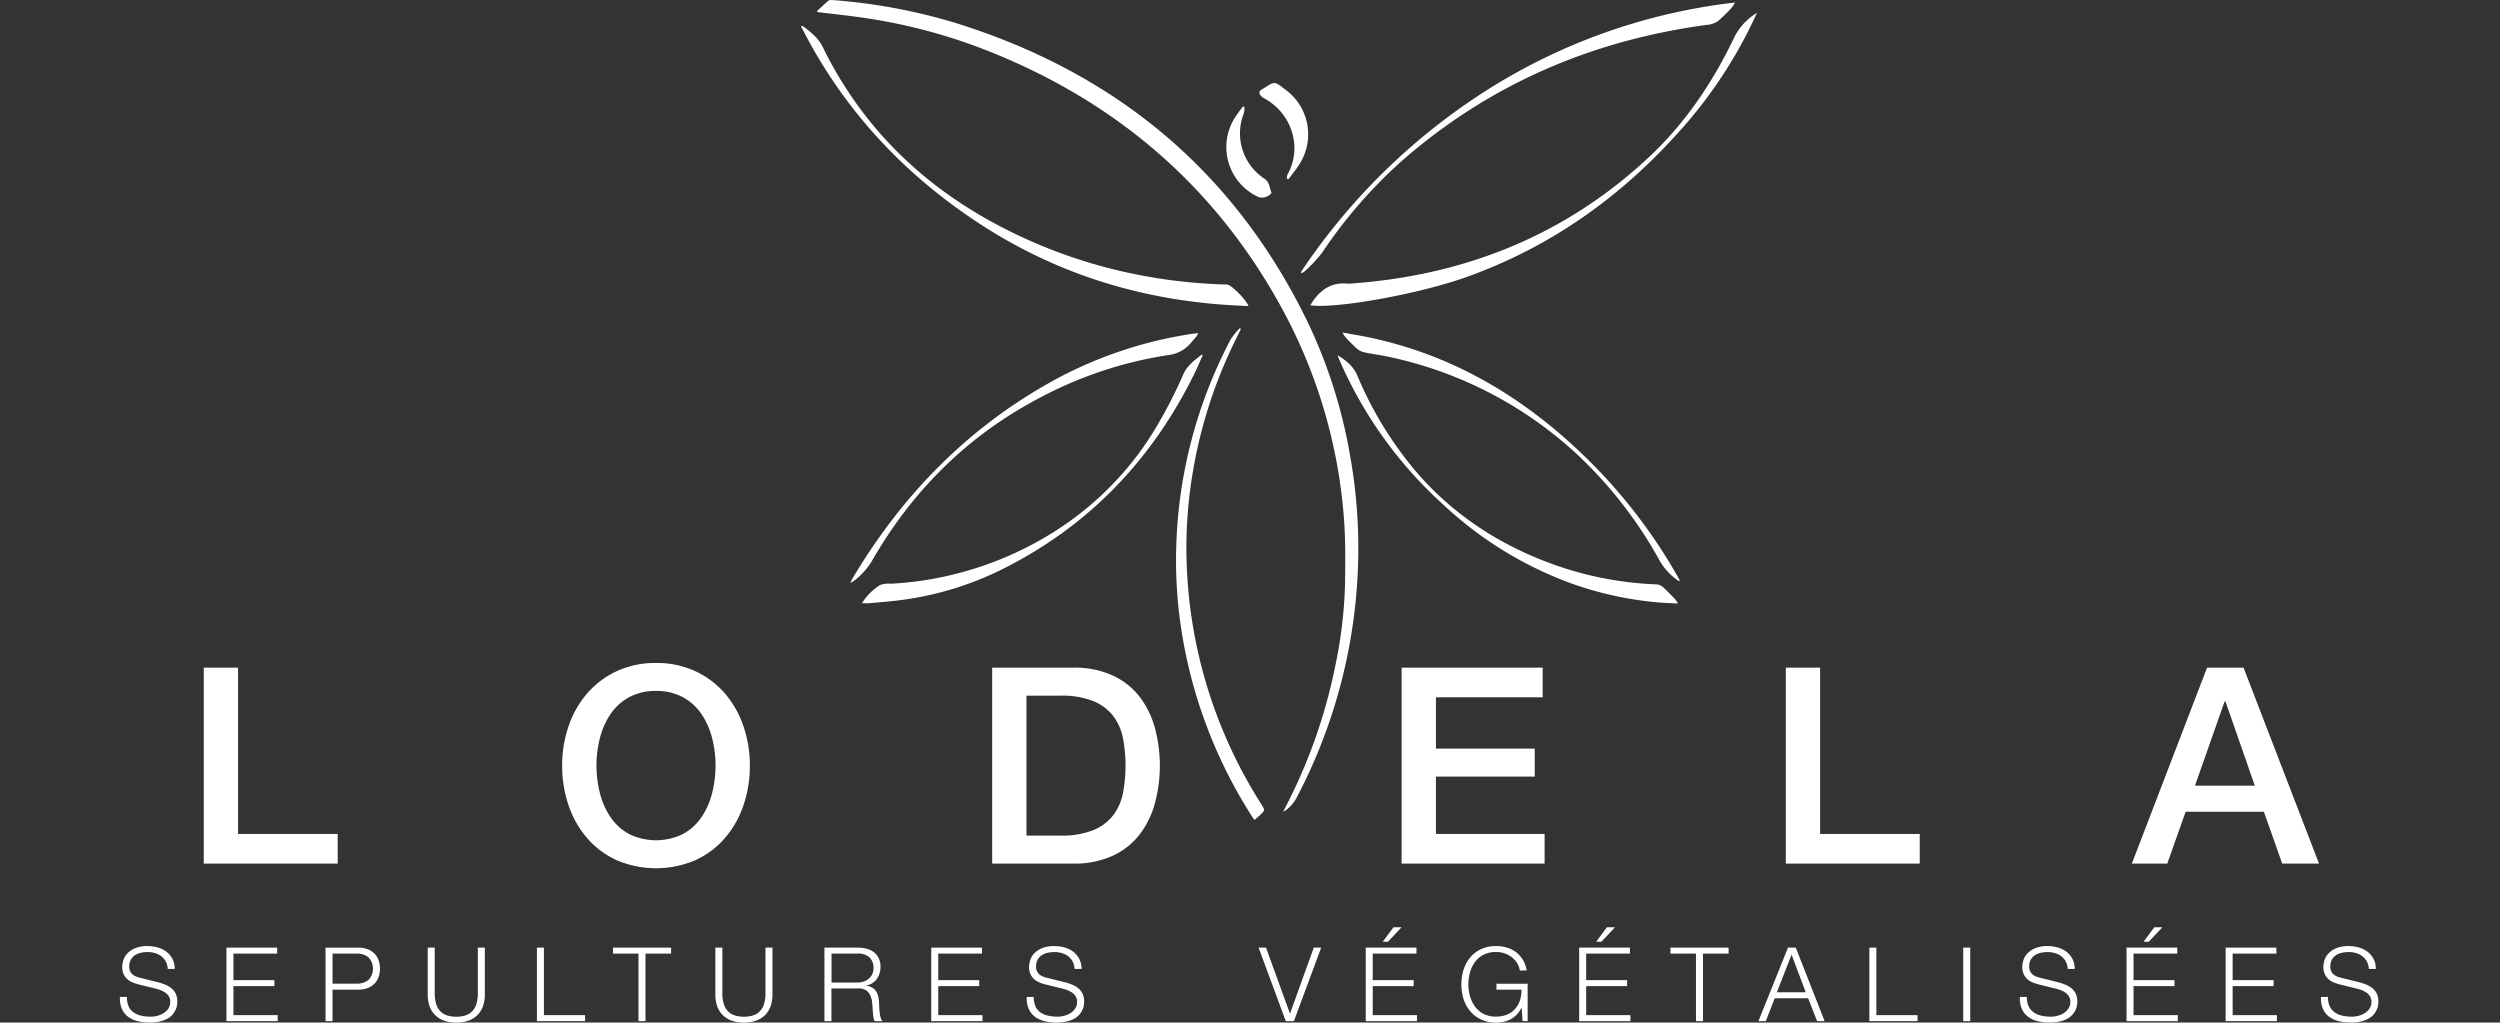 <svg xmlns="http://www.w3.org/2000/svg" xmlns:xlink="http://www.w3.org/1999/xlink" width="728.8" height="298.094" viewBox="0 0 728.8 298.094">
  <rect x="0" y="0" width="728.8" height="298.094" fill="#333333" stroke="none"/>
  <defs>
    <clipPath id="clip-path">
      <rect id="Rectangle_189" data-name="Rectangle 189" width="728.8" height="144.68" transform="translate(56.8 270.59)" fill="none"/>
    </clipPath>
  </defs>
  <g id="logo-lodela-2024" transform="translate(-56.8 -119.996)">
    <g id="Groupe_1289" data-name="Groupe 1289">
      <g id="Groupe_1290" data-name="Groupe 1290">
        <g id="Groupe_1283" data-name="Groupe 1283">
          <path id="Tracé_1073" data-name="Tracé 1073" d="M294.92,123.28c1.14-1.05,2.25-2.13,3.43-3.12a1.9,1.9,0,0,1,1.18-.14,165.885,165.885,0,0,1,35.97,6.71c46.39,14.49,80.98,42.97,102.38,86.88a148.249,148.249,0,0,1,12.55,39.51,152.931,152.931,0,0,1,2.15,34.44,156.183,156.183,0,0,1-17.92,65.22,10.76,10.76,0,0,1-3.77,3.92c.19-.44.3-.71.43-.97a156.24,156.24,0,0,0,14.83-42.05,130.676,130.676,0,0,0,2.76-23.82c.07-6.13.16-12.3-.3-18.4a151.411,151.411,0,0,0-18.19-61.71c-19.41-35.51-48.36-60.21-85.88-75.02a161.212,161.212,0,0,0-37.22-9.72c-4.03-.56-8.08-1-12.12-1.49-.09-.08-.18-.17-.26-.25Z" fill="#ffffff"/>
          <path id="Tracé_1074" data-name="Tracé 1074" d="M420.77,209.2c-28.89-.88-55.45-8.73-79.42-24.66-21.85-14.52-39.13-33.24-51.1-57.01.42.09.59.08.69.16,2.26,1.64,4.44,3.43,5.68,5.97,11.3,23.08,28.68,40.13,51.28,52.07a147.879,147.879,0,0,0,43.96,14.98,153.045,153.045,0,0,0,22.2,2.22,2.336,2.336,0,0,1,.87.14c1.46.59,5.09,4.33,5.83,6.13Z" fill="#ffffff"/>
          <path id="Tracé_1075" data-name="Tracé 1075" d="M569,123.73a134.693,134.693,0,0,1-24.02,36.09c-16.89,18.48-36.88,32.4-60.52,40.89-13.75,4.94-38.22,9.39-45.68,8.28.26-.41.47-.78.71-1.13,2.51-3.64,5.8-5.72,10.4-5.15,33.44-2.26,62.98-13.88,87.62-36.91,10.68-9.98,18.71-21.97,24.97-35.14a17.348,17.348,0,0,1,6.51-6.92Z" fill="#ffffff"/>
          <path id="Tracé_1076" data-name="Tracé 1076" d="M418.55,215.9c-.83,1.7-1.69,3.39-2.5,5.1a139.066,139.066,0,0,0-11.71,37.77,131.91,131.91,0,0,0-1.56,26.63,139.193,139.193,0,0,0,21.79,69.15c1,1.59,1.02,1.6-.33,2.96-.52.52-1.1.98-1.71,1.52-.26-.34-.45-.56-.6-.8a140.673,140.673,0,0,1-19.73-48.91,132.542,132.542,0,0,1-2.48-30.59,137.886,137.886,0,0,1,15.88-59.86,20.437,20.437,0,0,1,2.64-3.22c.1.08.21.15.31.23Z" fill="#ffffff"/>
          <path id="Tracé_1077" data-name="Tracé 1077" d="M436.03,199.34a182.944,182.944,0,0,1,52.91-52.22,171.139,171.139,0,0,1,73.62-26.38,7.625,7.625,0,0,1-.77,1.3,43.68,43.68,0,0,1-4.23,4.16,6.9,6.9,0,0,1-3.21,1.05c-33.57,4.53-63.43,17.35-89,39.75a140.283,140.283,0,0,0-23.07,26.57,45.232,45.232,0,0,1-4.83,5.27,6.607,6.607,0,0,1-1.18.8c-.08-.09-.16-.19-.24-.28Z" fill="#ffffff"/>
          <path id="Tracé_1078" data-name="Tracé 1078" d="M446.72,223.54c2.41,1.48,4.59,3.18,5.71,5.81a107.567,107.567,0,0,0,17.2,28.16c11.67,13.55,26.32,22.59,43.21,28.12a100.527,100.527,0,0,0,26.76,4.72,3.264,3.264,0,0,1,1.91.73c1.29,1.13,2.46,2.4,3.66,3.63a9.935,9.935,0,0,1,.8,1.22c-2-.1-3.74-.14-5.47-.29a101.388,101.388,0,0,1-25.46-5.5,109.443,109.443,0,0,1-37.28-22.84,122.769,122.769,0,0,1-30.57-42.54c-.17-.4-.31-.81-.47-1.21Z" fill="#ffffff"/>
          <path id="Tracé_1079" data-name="Tracé 1079" d="M308.08,295.85a16.357,16.357,0,0,1,5.29-5.31,7.327,7.327,0,0,1,3.08-.38c27.16-1.32,59.24-15.13,77.4-45.61a138.237,138.237,0,0,0,7.88-15.37c1.11-2.54,3.28-4.19,5.43-5.81.09.05.17.11.26.16-.72,1.62-1.4,3.26-2.17,4.86-12.42,25.53-31.04,45.02-56.55,57.69A92.932,92.932,0,0,1,318.87,295c-2.86.36-5.73.58-8.6.84-.62.06-1.25,0-2.17,0Z" fill="#ffffff"/>
          <path id="Tracé_1080" data-name="Tracé 1080" d="M304.68,289.98c.26-.58.35-.84.49-1.08,14.31-24.18,33.25-43.72,57.87-57.5a121.7,121.7,0,0,1,39.6-13.82c.55-.09,1.11-.18,1.66-.26s1.1-.13,1.86-.22a11.014,11.014,0,0,1-.71,1.13c-.47.58-.98,1.13-1.46,1.71a10.123,10.123,0,0,1-6.69,3.58,116.951,116.951,0,0,0-37.37,12.43c-21.01,11.02-37.16,27.05-48.94,47.56a20.559,20.559,0,0,1-5.14,5.73,12.151,12.151,0,0,1-1.18.74Z" fill="#ffffff"/>
          <path id="Tracé_1081" data-name="Tracé 1081" d="M546.2,289.4a18.057,18.057,0,0,1-5.48-5.79,124.892,124.892,0,0,0-23.47-30.51,116.008,116.008,0,0,0-56.02-29.17c-2.15-.46-4.35-.72-6.5-1.18a5.281,5.281,0,0,1-2.29-1.05,47.557,47.557,0,0,1-3.41-3.4,11.378,11.378,0,0,1-.89-1.37c2.77.51,5.23.9,7.67,1.41,23.4,4.89,43.3,16.33,60.65,32.51a155.981,155.981,0,0,1,29.42,37.23c.21.38.41.76.61,1.14l-.27.18Z" fill="#ffffff"/>
          <path id="Tracé_1082" data-name="Tracé 1082" d="M431.95,172.1a3.466,3.466,0,0,1,.16-1.19c4.5-7.94,1.29-18.04-7.06-22.42a2.613,2.613,0,0,1-.9-.88c-.4-.61-.21-1.09.43-1.48,4-2.47,3.4-2.7,7.19.18a16.123,16.123,0,0,1,3.81,21.6c-.93,1.52-2.1,2.89-3.16,4.32-.16-.05-.31-.09-.47-.14Z" fill="#ffffff"/>
          <path id="Tracé_1083" data-name="Tracé 1083" d="M419.57,151.19a6.354,6.354,0,0,1-.14,1.76,15.813,15.813,0,0,0,6.01,19.16c1.5,1.01,1.4,2.61,2,3.96.04.08-.02.22-.07.31a3.628,3.628,0,0,1-3.54,1.12,15.994,15.994,0,0,1-7.05-23.18c.7-1.13,1.55-2.18,2.34-3.26.15.04.31.09.46.13Z" fill="#ffffff"/>
        </g>
      </g>
    </g>
    <g id="Groupe_1287" data-name="Groupe 1287" clip-path="url(#clip-path)">
      <g id="Groupe_1286" data-name="Groupe 1286">
        <path id="Tracé_1084" data-name="Tracé 1084" d="M116.2,314.63h10v48.48h29.04v8.64H116.2V314.63Z" fill="#ffffff"/>
        <path id="Tracé_1085" data-name="Tracé 1085" d="M248.04,313.27a26.554,26.554,0,0,1,11.48,2.4,25.7,25.7,0,0,1,8.6,6.48,28.66,28.66,0,0,1,5.4,9.52,35.136,35.136,0,0,1,1.88,11.52,35.617,35.617,0,0,1-1.88,11.6,28.66,28.66,0,0,1-5.4,9.52,25.21,25.21,0,0,1-8.6,6.44,29.1,29.1,0,0,1-22.96,0,25.21,25.21,0,0,1-8.6-6.44,28.66,28.66,0,0,1-5.4-9.52,35.355,35.355,0,0,1-1.88-11.6,34.877,34.877,0,0,1,1.88-11.52,28.66,28.66,0,0,1,5.4-9.52,25.7,25.7,0,0,1,8.6-6.48A26.554,26.554,0,0,1,248.04,313.27Zm0,8.16a15.966,15.966,0,0,0-7.88,1.84,15.573,15.573,0,0,0-5.4,4.92,22.2,22.2,0,0,0-3.08,7,32.5,32.5,0,0,0,0,16,22.2,22.2,0,0,0,3.08,7,15.573,15.573,0,0,0,5.4,4.92,17.794,17.794,0,0,0,15.76,0,15.573,15.573,0,0,0,5.4-4.92,22.2,22.2,0,0,0,3.08-7,32.5,32.5,0,0,0,0-16,22.2,22.2,0,0,0-3.08-7,15.574,15.574,0,0,0-5.4-4.92,15.965,15.965,0,0,0-7.88-1.84Z" fill="#ffffff"/>
        <path id="Tracé_1086" data-name="Tracé 1086" d="M346.04,314.63h23.68a26.708,26.708,0,0,1,11.36,2.24,21.067,21.067,0,0,1,7.84,6.12,26.15,26.15,0,0,1,4.52,9.08,42.515,42.515,0,0,1,0,22.24,26.15,26.15,0,0,1-4.52,9.08,21.067,21.067,0,0,1-7.84,6.12,26.708,26.708,0,0,1-11.36,2.24H346.04V314.63Zm10,48.96h9.84a24.966,24.966,0,0,0,9.56-1.56,13.966,13.966,0,0,0,5.84-4.32,15.681,15.681,0,0,0,2.88-6.48,42.907,42.907,0,0,0,0-16.08,15.681,15.681,0,0,0-2.88-6.48,13.966,13.966,0,0,0-5.84-4.32,24.966,24.966,0,0,0-9.56-1.56h-9.84v40.8Z" fill="#ffffff"/>
        <path id="Tracé_1087" data-name="Tracé 1087" d="M465.4,314.63h41.12v8.64H475.4v14.96h28.8v8.16H475.4v16.72h31.68v8.64H465.4V314.63Z" fill="#ffffff"/>
        <path id="Tracé_1088" data-name="Tracé 1088" d="M577.4,314.63h10v48.48h29.04v8.64H577.4V314.63Z" fill="#ffffff"/>
        <path id="Tracé_1089" data-name="Tracé 1089" d="M700.2,314.63h10.64l22,57.12H722.12l-5.36-15.12h-22.8l-5.36,15.12H678.28l21.92-57.12Zm-3.52,34.4h17.44l-8.56-24.56h-.24Z" fill="#ffffff"/>
      </g>
    </g>
    <g id="Groupe_1288" data-name="Groupe 1288">
      <path id="Tracé_1090" data-name="Tracé 1090" d="M94.28,413.38a4.455,4.455,0,0,0,1.49,1.77,6.158,6.158,0,0,0,2.23.94,12.769,12.769,0,0,0,2.76.29,7.805,7.805,0,0,0,1.83-.24,6.809,6.809,0,0,0,1.85-.76,4.69,4.69,0,0,0,1.42-1.35,3.439,3.439,0,0,0,.57-2,2.921,2.921,0,0,0-.4-1.56,3.7,3.7,0,0,0-1.05-1.11,6.661,6.661,0,0,0-1.43-.74,13.89,13.89,0,0,0-1.53-.46l-4.77-1.17a13.705,13.705,0,0,1-1.81-.6,5.019,5.019,0,0,1-1.54-.96,4.572,4.572,0,0,1-1.07-1.47,5.031,5.031,0,0,1-.4-2.13,6.8,6.8,0,0,1,.3-1.83,5.073,5.073,0,0,1,1.12-1.98,6.568,6.568,0,0,1,2.27-1.57,9.071,9.071,0,0,1,3.69-.65,10.768,10.768,0,0,1,3.03.42,7.459,7.459,0,0,1,2.52,1.26,6.313,6.313,0,0,1,1.72,2.08,6.23,6.23,0,0,1,.65,2.9h-2.04a4.983,4.983,0,0,0-.55-2.15,4.79,4.79,0,0,0-1.29-1.53,5.646,5.646,0,0,0-1.83-.93,7.442,7.442,0,0,0-2.17-.31,9.638,9.638,0,0,0-2.03.22,5.071,5.071,0,0,0-1.71.72,3.822,3.822,0,0,0-1.19,1.3,4.093,4.093,0,0,0-.45,2.01,3.046,3.046,0,0,0,.25,1.3,2.79,2.79,0,0,0,.71.95,3.753,3.753,0,0,0,1.04.63,7.809,7.809,0,0,0,1.24.39l5.22,1.29a16.952,16.952,0,0,1,2.15.73,7.1,7.1,0,0,1,1.77,1.08,4.577,4.577,0,0,1,1.2,1.58,5.279,5.279,0,0,1,.44,2.25,7.954,7.954,0,0,1-.07.96,4.873,4.873,0,0,1-.36,1.28,6.324,6.324,0,0,1-.81,1.36,5.114,5.114,0,0,1-1.44,1.25,8.317,8.317,0,0,1-2.26.9,13.257,13.257,0,0,1-3.24.34,13.947,13.947,0,0,1-3.51-.43,7.712,7.712,0,0,1-2.76-1.33,5.778,5.778,0,0,1-1.75-2.31,7.574,7.574,0,0,1-.52-3.39h2.04a6.029,6.029,0,0,0,.51,2.76Z" fill="#ffffff"/>
      <path id="Tracé_1091" data-name="Tracé 1091" d="M137.6,396.25v1.74H124.85v7.74h11.94v1.74H124.85v8.46h12.9v1.74H122.81V396.25H137.6Z" fill="#ffffff"/>
      <path id="Tracé_1092" data-name="Tracé 1092" d="M161.21,396.25a7.686,7.686,0,0,1,2.61.41,5.5,5.5,0,0,1,2.01,1.2,5.325,5.325,0,0,1,1.29,1.94,7.621,7.621,0,0,1,0,5.16,5.2,5.2,0,0,1-1.29,1.93,5.5,5.5,0,0,1-2.01,1.2,7.94,7.94,0,0,1-2.61.41h-7.47v9.18H151.7V396.26h9.51Zm-.45,10.5a5.275,5.275,0,0,0,3.45-1.08,4.785,4.785,0,0,0,0-6.6,5.275,5.275,0,0,0-3.45-1.08h-7.02v8.76h7.02Z" fill="#ffffff"/>
      <path id="Tracé_1093" data-name="Tracé 1093" d="M183.53,396.25v13.26a10.5,10.5,0,0,0,.42,3.17,5.3,5.3,0,0,0,1.23,2.13,4.761,4.761,0,0,0,1.98,1.2,8.628,8.628,0,0,0,2.64.38,8.526,8.526,0,0,0,2.67-.38,4.76,4.76,0,0,0,1.98-1.2,5.3,5.3,0,0,0,1.23-2.13,10.4,10.4,0,0,0,.42-3.17V396.25h2.04v13.71a10.4,10.4,0,0,1-.47,3.13,6.779,6.779,0,0,1-1.47,2.59,7,7,0,0,1-2.58,1.76,10.129,10.129,0,0,1-3.83.64,9.912,9.912,0,0,1-3.79-.64,7,7,0,0,1-2.58-1.76,6.854,6.854,0,0,1-1.47-2.59,10.4,10.4,0,0,1-.46-3.13V396.25h2.04Z" fill="#ffffff"/>
      <path id="Tracé_1094" data-name="Tracé 1094" d="M215.36,396.25v19.68h12v1.74H213.32V396.25h2.04Z" fill="#ffffff"/>
      <path id="Tracé_1095" data-name="Tracé 1095" d="M252.44,396.25v1.74h-7.47v19.68h-2.04V397.99h-7.44v-1.74Z" fill="#ffffff"/>
      <path id="Tracé_1096" data-name="Tracé 1096" d="M267.38,396.25v13.26a10.5,10.5,0,0,0,.42,3.17,5.3,5.3,0,0,0,1.23,2.13,4.761,4.761,0,0,0,1.98,1.2,8.628,8.628,0,0,0,2.64.38,8.526,8.526,0,0,0,2.67-.38,4.761,4.761,0,0,0,1.98-1.2,5.3,5.3,0,0,0,1.23-2.13,10.4,10.4,0,0,0,.42-3.17V396.25h2.04v13.71a10.4,10.4,0,0,1-.47,3.13,6.779,6.779,0,0,1-1.47,2.59,7,7,0,0,1-2.58,1.76,10.129,10.129,0,0,1-3.83.64,9.912,9.912,0,0,1-3.79-.64,7,7,0,0,1-2.58-1.76,6.854,6.854,0,0,1-1.47-2.59,10.4,10.4,0,0,1-.46-3.13V396.25h2.04Z" fill="#ffffff"/>
      <path id="Tracé_1097" data-name="Tracé 1097" d="M306.98,396.25a9.26,9.26,0,0,1,2.5.33,6.041,6.041,0,0,1,2.07,1,4.839,4.839,0,0,1,1.41,1.74,5.582,5.582,0,0,1,.52,2.5,6.016,6.016,0,0,1-1.05,3.54,4.788,4.788,0,0,1-3.12,1.92v.06a4.752,4.752,0,0,1,1.74.56,3.464,3.464,0,0,1,1.12,1.03,4.282,4.282,0,0,1,.63,1.46,10.727,10.727,0,0,1,.25,1.79q.03.54.06,1.32c.02.52.06,1.04.12,1.58a9.733,9.733,0,0,0,.28,1.5,2.84,2.84,0,0,0,.52,1.09h-2.25a2.659,2.659,0,0,1-.28-.74,6.5,6.5,0,0,1-.15-.9c-.03-.31-.06-.62-.08-.92s-.04-.56-.06-.78c-.04-.76-.1-1.51-.19-2.26a6.2,6.2,0,0,0-.57-2.01,3.526,3.526,0,0,0-1.26-1.42,3.82,3.82,0,0,0-2.27-.48h-7.74v9.51h-2.04V396.25h9.81Zm-.15,10.17a5.216,5.216,0,0,0,1.77-.29,4.253,4.253,0,0,0,1.47-.83,4.006,4.006,0,0,0,1-1.3,3.917,3.917,0,0,0,.38-1.75,4.216,4.216,0,0,0-1.14-3.12,4.735,4.735,0,0,0-3.48-1.14h-7.62v8.43h7.62Z" fill="#ffffff"/>
      <path id="Tracé_1098" data-name="Tracé 1098" d="M343.07,396.25v1.74H330.32v7.74h11.94v1.74H330.32v8.46h12.9v1.74H328.28V396.25h14.79Z" fill="#ffffff"/>
      <path id="Tracé_1099" data-name="Tracé 1099" d="M358.64,413.38a4.455,4.455,0,0,0,1.49,1.77,6.158,6.158,0,0,0,2.23.94,12.769,12.769,0,0,0,2.76.29,7.805,7.805,0,0,0,1.83-.24,6.809,6.809,0,0,0,1.85-.76,4.69,4.69,0,0,0,1.42-1.35,3.439,3.439,0,0,0,.57-2,2.921,2.921,0,0,0-.4-1.56,3.7,3.7,0,0,0-1.05-1.11,6.661,6.661,0,0,0-1.43-.74,13.889,13.889,0,0,0-1.53-.46l-4.77-1.17a13.705,13.705,0,0,1-1.81-.6,5.02,5.02,0,0,1-1.54-.96,4.572,4.572,0,0,1-1.07-1.47,5.03,5.03,0,0,1-.4-2.13,6.8,6.8,0,0,1,.3-1.83,5.073,5.073,0,0,1,1.12-1.98,6.568,6.568,0,0,1,2.27-1.57,9.071,9.071,0,0,1,3.69-.65,10.768,10.768,0,0,1,3.03.42,7.459,7.459,0,0,1,2.52,1.26,6.312,6.312,0,0,1,1.72,2.08,6.23,6.23,0,0,1,.65,2.9h-2.04a4.983,4.983,0,0,0-.55-2.15,4.79,4.79,0,0,0-1.29-1.53,5.646,5.646,0,0,0-1.83-.93,7.442,7.442,0,0,0-2.17-.31,9.637,9.637,0,0,0-2.03.22,5.071,5.071,0,0,0-1.71.72,3.822,3.822,0,0,0-1.19,1.3,4.093,4.093,0,0,0-.45,2.01,3.046,3.046,0,0,0,.25,1.3,2.791,2.791,0,0,0,.71.95,3.752,3.752,0,0,0,1.04.63,7.809,7.809,0,0,0,1.24.39l5.22,1.29a16.951,16.951,0,0,1,2.15.73,7.1,7.1,0,0,1,1.77,1.08,4.577,4.577,0,0,1,1.2,1.58,5.278,5.278,0,0,1,.44,2.25,7.951,7.951,0,0,1-.07.96,4.873,4.873,0,0,1-.36,1.28,6.323,6.323,0,0,1-.81,1.36,5.114,5.114,0,0,1-1.44,1.25,8.317,8.317,0,0,1-2.26.9,13.257,13.257,0,0,1-3.24.34,13.947,13.947,0,0,1-3.51-.43,7.713,7.713,0,0,1-2.76-1.33,5.778,5.778,0,0,1-1.75-2.31,7.574,7.574,0,0,1-.52-3.39h2.04a6.029,6.029,0,0,0,.51,2.76Z" fill="#ffffff"/>
      <path id="Tracé_1100" data-name="Tracé 1100" d="M425.87,396.25l6.96,19.17h.06l6.9-19.17h2.16L434,417.67h-2.37l-7.92-21.42h2.16Z" fill="#ffffff"/>
      <path id="Tracé_1101" data-name="Tracé 1101" d="M469.73,396.25v1.74H456.98v7.74h11.94v1.74H456.98v8.46h12.9v1.74H454.94V396.25h14.79Zm-9.84-1.71,3.15-4.23h2.34l-3.96,4.23Z" fill="#ffffff"/>
      <path id="Tracé_1102" data-name="Tracé 1102" d="M500.66,417.67l-.27-3.9h-.06a7.571,7.571,0,0,1-1.33,1.97,7.31,7.31,0,0,1-1.76,1.35,7.775,7.775,0,0,1-2.05.76,10.571,10.571,0,0,1-2.26.24,9.918,9.918,0,0,1-4.42-.92,9.1,9.1,0,0,1-3.17-2.45,10.394,10.394,0,0,1-1.89-3.54,14.516,14.516,0,0,1,0-8.46,10.535,10.535,0,0,1,1.89-3.55,9.032,9.032,0,0,1,3.17-2.46,10.088,10.088,0,0,1,4.42-.92,11.01,11.01,0,0,1,3.18.45,8.016,8.016,0,0,1,4.65,3.57,8.594,8.594,0,0,1,1.11,3.09h-2.04a4.819,4.819,0,0,0-.61-1.88,6.543,6.543,0,0,0-1.41-1.73,7.156,7.156,0,0,0-2.12-1.27,7.373,7.373,0,0,0-2.76-.5,7.725,7.725,0,0,0-3.66.81,7.158,7.158,0,0,0-2.5,2.15,9.216,9.216,0,0,0-1.44,3.01,12.87,12.87,0,0,0-.46,3.45,12.723,12.723,0,0,0,.46,3.43,9.222,9.222,0,0,0,1.44,3.03,7.248,7.248,0,0,0,2.5,2.15,7.725,7.725,0,0,0,3.66.81,8.368,8.368,0,0,0,3.17-.58,6.569,6.569,0,0,0,2.35-1.63,6.848,6.848,0,0,0,1.44-2.49,9.382,9.382,0,0,0,.45-3.15h-7.29v-1.74h9.09v10.89h-1.47Z" fill="#ffffff"/>
      <path id="Tracé_1103" data-name="Tracé 1103" d="M531.95,396.25v1.74H519.2v7.74h11.94v1.74H519.2v8.46h12.9v1.74H517.16V396.25h14.79Zm-9.84-1.71,3.15-4.23h2.34l-3.96,4.23Z" fill="#ffffff"/>
      <path id="Tracé_1104" data-name="Tracé 1104" d="M560.72,396.25v1.74h-7.47v19.68h-2.04V397.99h-7.44v-1.74h16.95Z" fill="#ffffff"/>
      <path id="Tracé_1105" data-name="Tracé 1105" d="M580.31,396.25l8.4,21.42h-2.19l-2.61-6.66h-9.75l-2.58,6.66h-2.16l8.61-21.42h2.28Zm2.91,13.02-4.14-10.98-4.29,10.98Z" fill="#ffffff"/>
      <path id="Tracé_1106" data-name="Tracé 1106" d="M603.8,396.25v19.68h12v1.74H601.76V396.25h2.04Z" fill="#ffffff"/>
      <path id="Tracé_1107" data-name="Tracé 1107" d="M631.16,396.25v21.42h-2.04V396.25Z" fill="#ffffff"/>
      <path id="Tracé_1108" data-name="Tracé 1108" d="M648.2,413.38a4.537,4.537,0,0,0,1.49,1.77,6.234,6.234,0,0,0,2.23.94,12.769,12.769,0,0,0,2.76.29,7.806,7.806,0,0,0,1.83-.24,6.62,6.62,0,0,0,1.84-.76,4.573,4.573,0,0,0,1.42-1.35,3.439,3.439,0,0,0,.57-2,2.926,2.926,0,0,0-.41-1.56,3.7,3.7,0,0,0-1.05-1.11,6.824,6.824,0,0,0-1.42-.74,13.892,13.892,0,0,0-1.53-.46l-4.77-1.17a14.211,14.211,0,0,1-1.81-.6,5.019,5.019,0,0,1-1.54-.96,4.726,4.726,0,0,1-1.07-1.47,5.025,5.025,0,0,1-.41-2.13,6.8,6.8,0,0,1,.3-1.83,5.073,5.073,0,0,1,1.12-1.98,6.521,6.521,0,0,1,2.26-1.57,9.072,9.072,0,0,1,3.69-.65,10.768,10.768,0,0,1,3.03.42,7.459,7.459,0,0,1,2.52,1.26,6.313,6.313,0,0,1,1.72,2.08,6.23,6.23,0,0,1,.65,2.9h-2.04a4.985,4.985,0,0,0-.56-2.15,4.79,4.79,0,0,0-1.29-1.53,5.646,5.646,0,0,0-1.83-.93,7.461,7.461,0,0,0-2.18-.31,9.472,9.472,0,0,0-2.02.22,5.072,5.072,0,0,0-1.71.72,3.725,3.725,0,0,0-1.19,1.3,4.093,4.093,0,0,0-.45,2.01,2.9,2.9,0,0,0,.26,1.3,2.764,2.764,0,0,0,.7.95,3.753,3.753,0,0,0,1.04.63,7.616,7.616,0,0,0,1.25.39l5.22,1.29a16.432,16.432,0,0,1,2.15.73,7.1,7.1,0,0,1,1.77,1.08,4.577,4.577,0,0,1,1.2,1.58,5.278,5.278,0,0,1,.44,2.25,8.339,8.339,0,0,1-.08.96,4.872,4.872,0,0,1-.36,1.28,6.325,6.325,0,0,1-.81,1.36,5.114,5.114,0,0,1-1.44,1.25,8.45,8.45,0,0,1-2.26.9,13.255,13.255,0,0,1-3.24.34,13.947,13.947,0,0,1-3.51-.43,7.712,7.712,0,0,1-2.76-1.33,5.778,5.778,0,0,1-1.75-2.31,7.569,7.569,0,0,1-.53-3.39h2.04a6.029,6.029,0,0,0,.51,2.76Z" fill="#ffffff"/>
      <path id="Tracé_1109" data-name="Tracé 1109" d="M691.52,396.25v1.74H678.77v7.74h11.94v1.74H678.77v8.46h12.9v1.74H676.73V396.25h14.79Zm-9.84-1.71,3.15-4.23h2.34l-3.96,4.23Z" fill="#ffffff"/>
      <path id="Tracé_1110" data-name="Tracé 1110" d="M720.41,396.25v1.74H707.66v7.74H719.6v1.74H707.66v8.46h12.9v1.74H705.62V396.25h14.79Z" fill="#ffffff"/>
      <path id="Tracé_1111" data-name="Tracé 1111" d="M735.98,413.38a4.537,4.537,0,0,0,1.49,1.77,6.234,6.234,0,0,0,2.23.94,12.769,12.769,0,0,0,2.76.29,7.806,7.806,0,0,0,1.83-.24,6.62,6.62,0,0,0,1.84-.76,4.573,4.573,0,0,0,1.42-1.35,3.439,3.439,0,0,0,.57-2,2.926,2.926,0,0,0-.41-1.56,3.7,3.7,0,0,0-1.05-1.11,6.824,6.824,0,0,0-1.42-.74,13.892,13.892,0,0,0-1.53-.46l-4.77-1.17a14.211,14.211,0,0,1-1.81-.6,5.019,5.019,0,0,1-1.54-.96,4.726,4.726,0,0,1-1.07-1.47,5.025,5.025,0,0,1-.41-2.13,6.8,6.8,0,0,1,.3-1.83,5.073,5.073,0,0,1,1.12-1.98,6.521,6.521,0,0,1,2.26-1.57,9.072,9.072,0,0,1,3.69-.65,10.768,10.768,0,0,1,3.03.42,7.459,7.459,0,0,1,2.52,1.26,6.313,6.313,0,0,1,1.72,2.08,6.23,6.23,0,0,1,.65,2.9h-2.04a4.985,4.985,0,0,0-.56-2.15,4.79,4.79,0,0,0-1.29-1.53,5.646,5.646,0,0,0-1.83-.93,7.461,7.461,0,0,0-2.18-.31,9.472,9.472,0,0,0-2.02.22,5.072,5.072,0,0,0-1.71.72,3.725,3.725,0,0,0-1.19,1.3,4.093,4.093,0,0,0-.45,2.01,2.9,2.9,0,0,0,.26,1.3,2.764,2.764,0,0,0,.7.95,3.753,3.753,0,0,0,1.04.63,7.616,7.616,0,0,0,1.25.39l5.22,1.29a16.432,16.432,0,0,1,2.15.73,7.1,7.1,0,0,1,1.77,1.08,4.577,4.577,0,0,1,1.2,1.58,5.278,5.278,0,0,1,.44,2.25,8.339,8.339,0,0,1-.08.96,4.872,4.872,0,0,1-.36,1.28,6.325,6.325,0,0,1-.81,1.36,5.114,5.114,0,0,1-1.44,1.25,8.45,8.45,0,0,1-2.26.9,13.255,13.255,0,0,1-3.24.34,13.947,13.947,0,0,1-3.51-.43,7.712,7.712,0,0,1-2.76-1.33,5.778,5.778,0,0,1-1.75-2.31,7.569,7.569,0,0,1-.53-3.39h2.04a6.029,6.029,0,0,0,.51,2.76Z" fill="#ffffff"/>
    </g>
  </g>
</svg>
